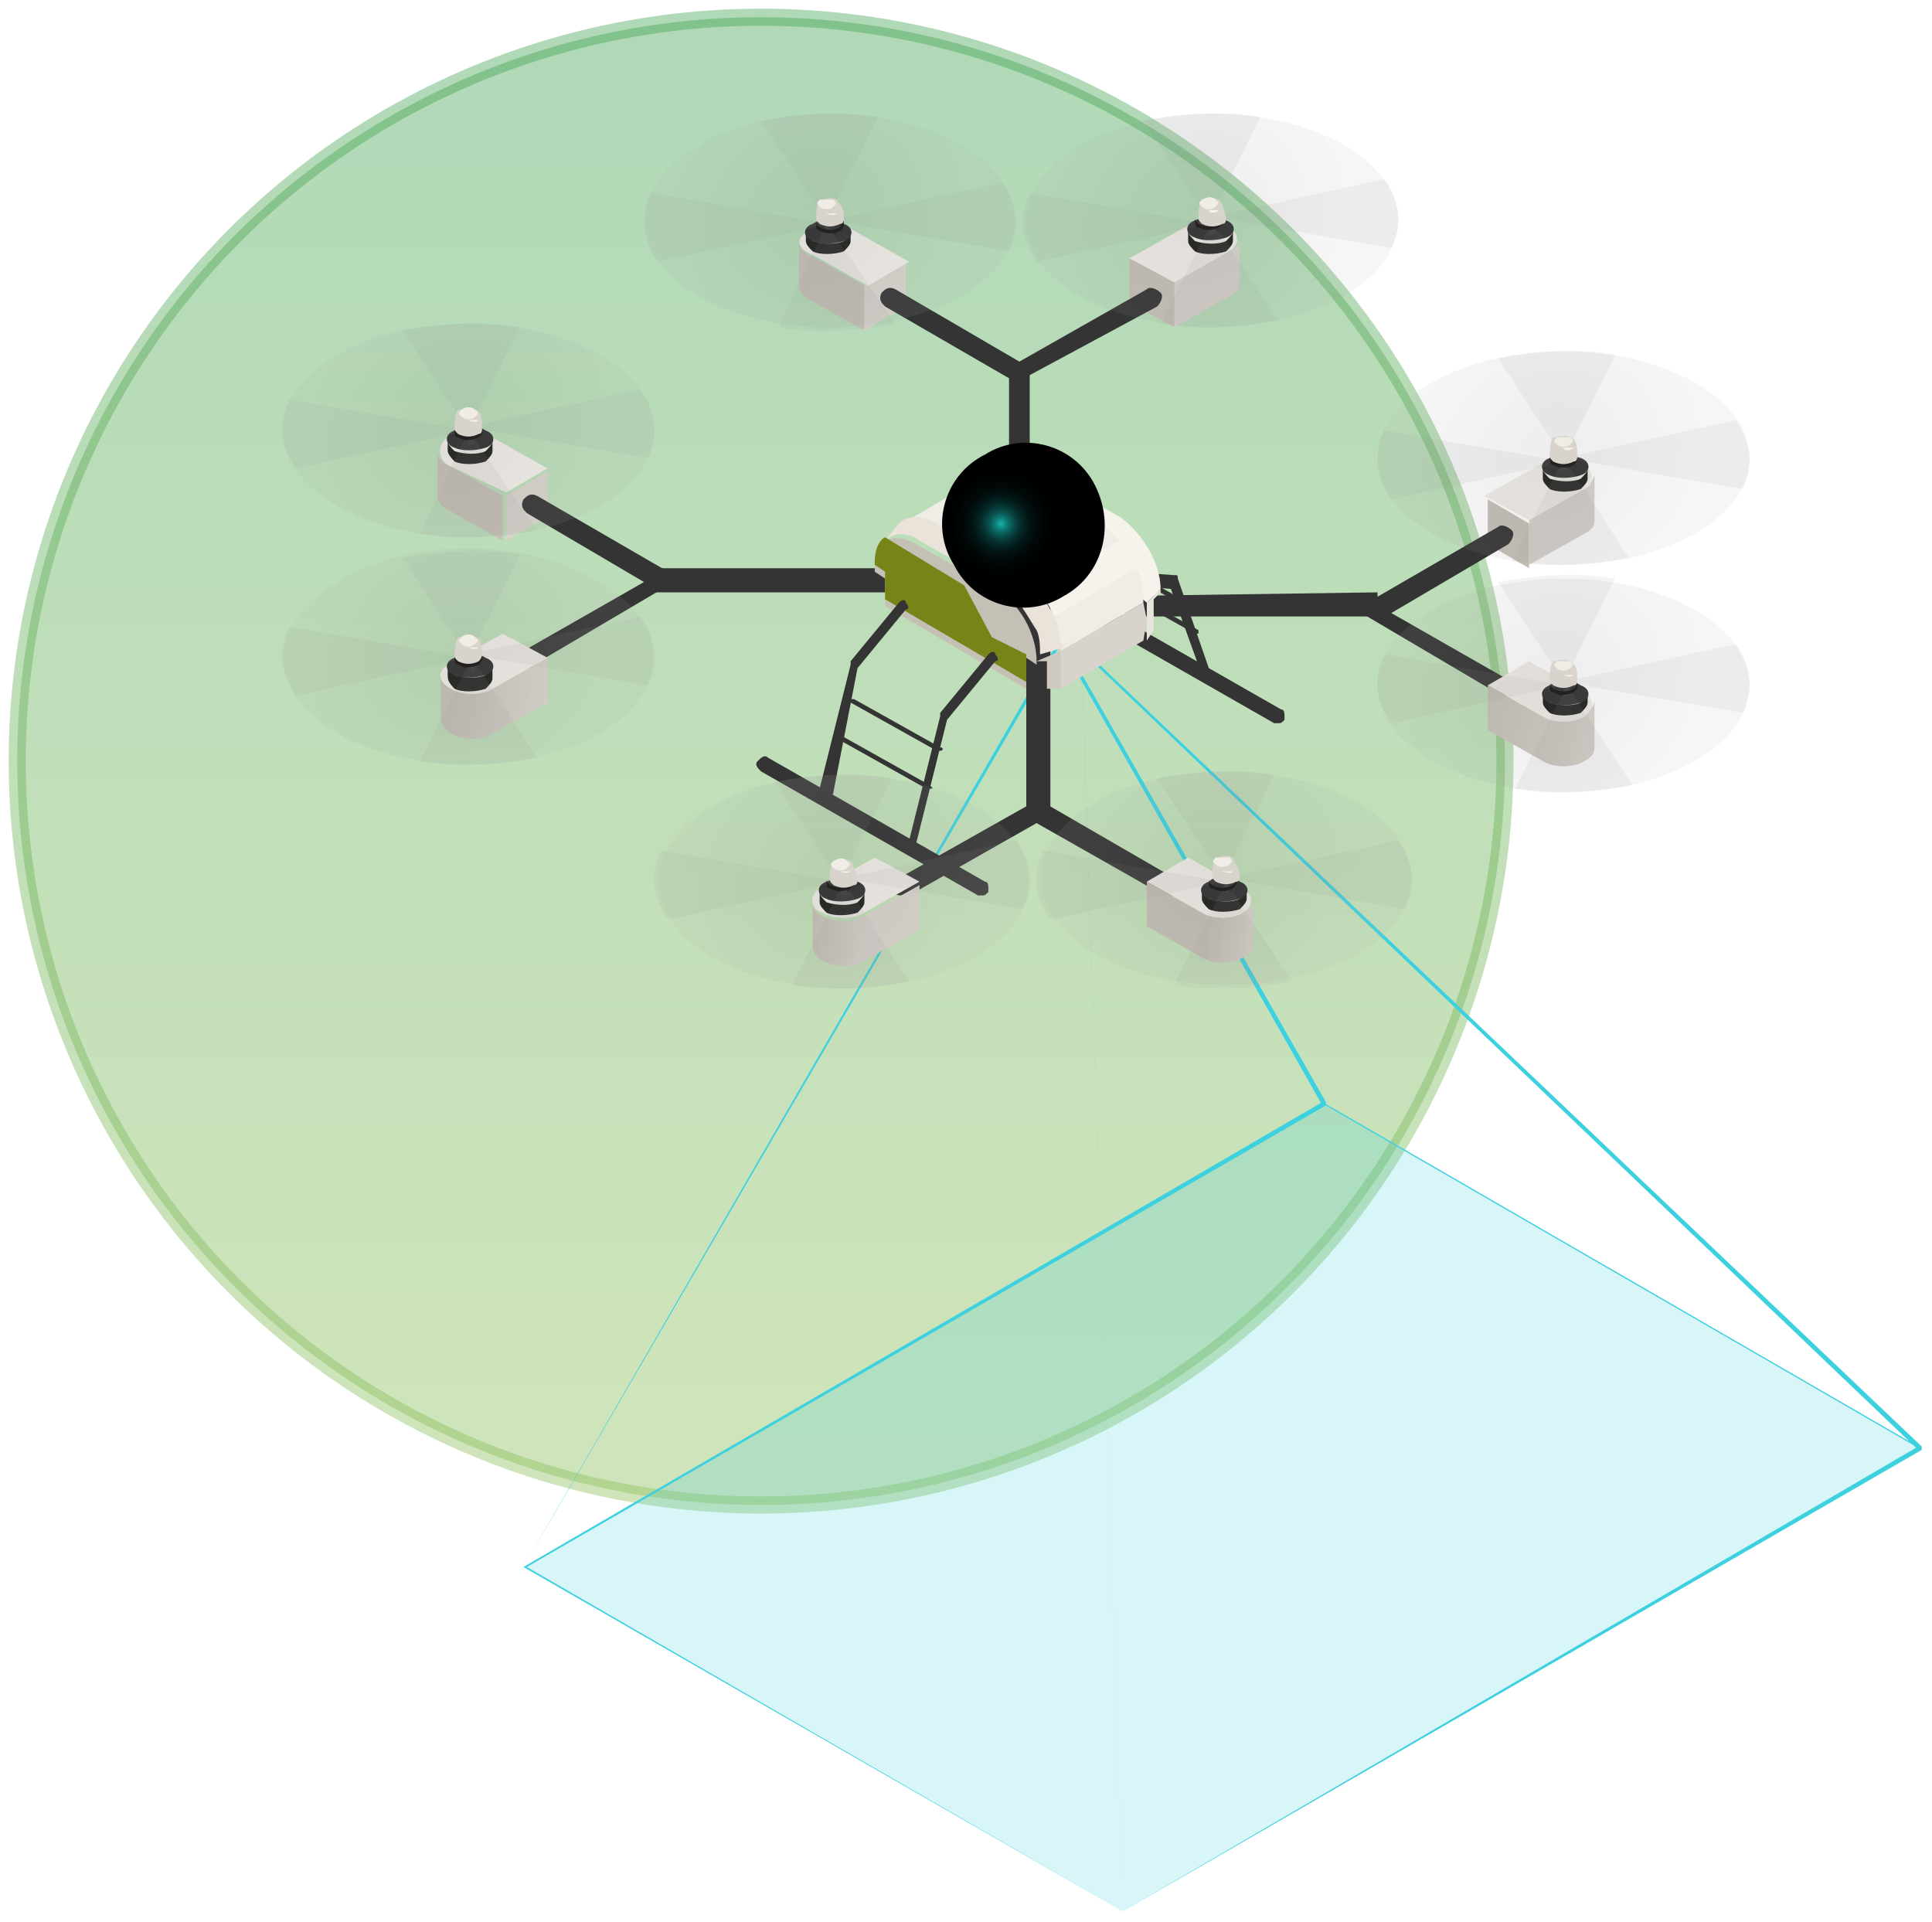 <?xml version="1.0" encoding="utf-8"?>
<!-- Generator: Adobe Illustrator 24.1.0, SVG Export Plug-In . SVG Version: 6.00 Build 0)  -->
<svg version="1.1" id="Capa_1" xmlns="http://www.w3.org/2000/svg" xmlns:xlink="http://www.w3.org/1999/xlink" x="0px" y="0px"
	 viewBox="0 0 56.1 55.8" style="enable-background:new 0 0 56.1 55.8;" xml:space="preserve">
<style type="text/css">
	.st0{opacity:0.4;fill:url(#SVGID_1_);stroke:url(#SVGID_2_);stroke-width:0.496;enable-background:new    ;}
	.st1{opacity:0.2;fill:url(#SVGID_3_);enable-background:new    ;}
	.st2{fill:#3DD1DF;}
	.st3{fill:url(#SVGID_4_);}
	.st4{fill:url(#SVGID_5_);}
	.st5{fill:#343434;}
	.st6{fill:#F6F2EC;}
	.st7{fill:#F0ECE6;}
	.st8{fill:#D8D3CC;}
	.st9{fill:#E9E3DA;}
	.st10{fill:#E9E4DD;}
	.st11{fill:#C5C0B6;}
	.st12{fill:#778417;}
	.st13{fill:#CFC9C0;}
	.st14{fill:url(#SVGID_6_);}
	.st15{fill:url(#SVGID_7_);}
	.st16{fill:url(#SVGID_8_);}
	.st17{fill:url(#SVGID_9_);}
	.st18{fill:#232221;}
	.st19{opacity:0.8;}
	.st20{fill:url(#SVGID_10_);}
	.st21{fill:#F1EDE8;}
	.st22{opacity:0.1;fill:url(#SVGID_11_);enable-background:new    ;}
	.st23{opacity:0.1;fill:#959595;enable-background:new    ;}
	.st24{fill:url(#SVGID_12_);}
	.st25{opacity:0.1;fill:url(#SVGID_13_);enable-background:new    ;}
	.st26{fill:url(#SVGID_14_);}
	.st27{opacity:0.1;fill:url(#SVGID_15_);enable-background:new    ;}
	.st28{fill:url(#SVGID_16_);}
	.st29{opacity:0.1;fill:url(#SVGID_17_);enable-background:new    ;}
	.st30{fill:url(#SVGID_18_);}
	.st31{opacity:0.1;fill:url(#SVGID_19_);enable-background:new    ;}
	.st32{fill:url(#SVGID_20_);}
	.st33{opacity:0.1;fill:url(#SVGID_21_);enable-background:new    ;}
	.st34{fill:url(#SVGID_22_);}
	.st35{opacity:0.1;fill:url(#SVGID_23_);enable-background:new    ;}
	.st36{fill:url(#SVGID_24_);}
	.st37{opacity:0.1;fill:url(#SVGID_25_);enable-background:new    ;}
	.st38{fill:#96FFFA;}
	.st39{fill:url(#SVGID_26_);}
</style>
<g>
	
		<linearGradient id="SVGID_1_" gradientUnits="userSpaceOnUse" x1="22.097" y1="304.843" x2="22.097" y2="261.198" gradientTransform="matrix(1 0 0 -1 0 305.116)">
		<stop  offset="0" style="stop-color:#3A9F4C"/>
		<stop  offset="1" style="stop-color:#8ABD54"/>
	</linearGradient>
	
		<linearGradient id="SVGID_2_" gradientUnits="userSpaceOnUse" x1="22.097" y1="304.843" x2="22.097" y2="261.198" gradientTransform="matrix(1 0 0 -1 0 305.116)">
		<stop  offset="0" style="stop-color:#3A9F4C"/>
		<stop  offset="1" style="stop-color:#8ABD54"/>
	</linearGradient>
	<circle class="st0" cx="22.1" cy="22.1" r="21.6"/>
	
		<linearGradient id="SVGID_3_" gradientUnits="userSpaceOnUse" x1="48.906" y1="259.256" x2="21.751" y2="263.486" gradientTransform="matrix(1 0 0 -1 0 305.116)">
		<stop  offset="0" style="stop-color:#3DD1DF"/>
		<stop  offset="1" style="stop-color:#3DD1DF"/>
	</linearGradient>
	<path class="st1" d="M55.8,42.1L32.6,55.5l-17.3-10l23.2-13.4L55.8,42.1z"/>
	<path class="st2" d="M32.6,55.5c0,0-17.4-10-17.4-10c0,0,0,0,0,0c0,0,0,0,0,0L38.4,32c0,0,0,0,0,0l17.3,10c0,0,0,0,0,0c0,0,0,0,0,0
		L32.6,55.5C32.6,55.5,32.6,55.5,32.6,55.5z M15.3,45.5l17.3,10l23.2-13.4l-17.3-10L15.3,45.5z"/>
	
		<linearGradient id="SVGID_4_" gradientUnits="userSpaceOnUse" x1="35.414" y1="286.229" x2="42.773" y2="261.104" gradientTransform="matrix(1 0 0 -1 0 305.116)">
		<stop  offset="0" style="stop-color:#3DD1DF"/>
		<stop  offset="1" style="stop-color:#3DD1DF"/>
	</linearGradient>
	<path class="st3" d="M32.6,55.5C32.5,55.5,32.5,55.5,32.6,55.5l-1.2-36.7c0,0,0,0,0,0c0,0,0,0,0,0L55.8,42c0,0,0,0,0,0.1
		c0,0,0,0-0.1,0L31.4,18.9L32.6,55.5C32.6,55.5,32.6,55.5,32.6,55.5z"/>
	
		<linearGradient id="SVGID_5_" gradientUnits="userSpaceOnUse" x1="33.495" y1="281.712" x2="26.39" y2="265.344" gradientTransform="matrix(1 0 0 -1 0 305.116)">
		<stop  offset="0" style="stop-color:#3DD1DF"/>
		<stop  offset="1" style="stop-color:#3DD1DF"/>
	</linearGradient>
	<path class="st4" d="M15.2,45.5C15.2,45.5,15.2,45.5,15.2,45.5l15.6-27c0,0,0,0,0,0c0,0,0,0,0,0L38.5,32c0,0,0,0,0,0.1
		c0,0,0,0-0.1,0l-7.6-13.4L15.2,45.5C15.2,45.5,15.2,45.5,15.2,45.5z"/>
	<path class="st5" d="M37.2,20.6L30.9,17c-0.1-0.1-0.2,0-0.3,0.1c-0.1,0.1,0,0.2,0.1,0.3l6.3,3.6c0,0,0.1,0,0.1,0
		c0.1,0,0.1,0,0.2-0.1C37.3,20.7,37.3,20.6,37.2,20.6z"/>
	<path class="st5" d="M34.5,17.5L32,16.1c0,0-0.1,0-0.1,0c0,0,0,0.1,0,0.1l2.5,1.4c0,0,0,0,0,0c0,0,0.1,0,0.1,0
		C34.6,17.6,34.5,17.6,34.5,17.5z"/>
	<path class="st5" d="M34.8,18.3l-2.5-1.4c0,0-0.1,0-0.1,0c0,0,0,0.1,0,0.1l2.5,1.4c0,0,0,0,0,0c0,0,0.1,0,0.1,0
		C34.8,18.4,34.8,18.4,34.8,18.3z"/>
	<path class="st5" d="M35.1,19.7c-0.1,0-0.1,0-0.2-0.1l-0.9-2.5l-1.3-0.1c-0.1,0-0.2-0.1-0.2-0.2c0-0.1,0.1-0.2,0.2-0.2l1.4,0.1
		c0.1,0,0.1,0,0.1,0.1l0.9,2.6C35.3,19.6,35.3,19.7,35.1,19.7C35.2,19.7,35.2,19.7,35.1,19.7z"/>
	<path class="st5" d="M32.6,18.2c-0.1,0-0.1,0-0.2-0.1l-0.9-2.5l-1.3-0.1c-0.1,0-0.2-0.1-0.2-0.2c0-0.1,0.1-0.2,0.2-0.2l1.4,0.1
		c0.1,0,0.1,0,0.1,0.1l0.9,2.6C32.8,18.1,32.7,18.2,32.6,18.2C32.6,18.2,32.6,18.2,32.6,18.2z"/>
	<path class="st5" d="M26.1,16.5H19v0.7h7.1c0.2,0,0.3-0.1,0.3-0.3C26.5,16.7,26.3,16.5,26.1,16.5z"/>
	<path class="st5" d="M32.9,17.3c-0.2,0-0.3,0.1-0.3,0.3c0,0.2,0.1,0.3,0.3,0.3H40v-0.7L32.9,17.3L32.9,17.3z"/>
	<path class="st5" d="M30.1,16.2c-0.2,0-0.3,0.1-0.3,0.3v7.1h0.7v-7.1C30.5,16.3,30.3,16.2,30.1,16.2z"/>
	<path class="st5" d="M29.3,10.8v7.1c0,0.2,0.1,0.3,0.3,0.3c0.2,0,0.3-0.1,0.3-0.3v-7.1C30,10.5,29.3,10.5,29.3,10.8z"/>
	<path class="st6" d="M32.5,15l-2.3-1.3c-0.3-0.1-0.5-0.2-0.7-0.1l-0.6,0.1l4.4,3.8l0.4-0.4C33.7,16.3,33.1,15.4,32.5,15z"/>
	<path class="st7" d="M29.6,13.9c-0.4-0.2-0.7-0.2-1-0.1l-2.4,1.4c0.2-0.1,0.6-0.1,1,0.1l2.3,1.3l2.4-1.4L29.6,13.9z"/>
	<path class="st8" d="M30.8,18.9V20l2.4-1.4l0.1-0.6l-0.1-0.5L30.8,18.9z"/>
	<path class="st7" d="M33,16.5c-0.1-0.3-0.3-0.6-0.5-0.8c-0.2-0.2-0.4-0.4-0.6-0.5l-2.4,1.4c0.2,0.1,0.4,0.3,0.6,0.5
		c0.2,0.2,0.4,0.5,0.5,0.8c0.1,0.3,0.2,0.7,0.2,1l2.4-1.4C33.2,17.2,33.2,16.8,33,16.5z"/>
	<path class="st9" d="M30.7,18.1c-0.2-0.4-0.4-0.8-0.7-1.2c-0.1-0.1-0.3-0.3-0.5-0.4l-2.3-1.3c-0.5-0.3-0.9-0.2-1.1,0l-0.4,0.5
		c0.2-0.2,0.6-0.3,1,0l2.3,1.3c0.1,0.1,0.3,0.2,0.4,0.3c0.3,0.3,0.5,0.7,0.7,1c0.1,0.2,0.1,0.5,0.1,0.7l0.7-0.2
		C30.8,18.7,30.7,18.4,30.7,18.1z"/>
	<path class="st6" d="M32.5,15.7l-2.4,1.4c0.2,0.2,0.4,0.5,0.5,0.8l2.4-1.4C32.9,16.2,32.7,15.9,32.5,15.7z"/>
	<path class="st10" d="M33.5,17.4l0.2-0.2v-0.1l-0.4,0.4v1.1l0.2-0.3V17.4z"/>
	<path class="st11" d="M29.8,19.1l0.3,0.2v-0.1c0-0.8-0.5-1.7-1.2-2.1l-2.3-1.3c-0.7-0.4-1.2-0.1-1.2,0.7v0.1l0.3,0.2l0,0.8l4.1,2.4
		L29.8,19.1z"/>
	<path class="st12" d="M28.8,18.5l-0.8-1.5l-2.3-1.4c-0.2,0.1-0.3,0.4-0.3,0.7v0.1l0.3,0.2l0,0.8l4.1,2.4v-0.8L28.8,18.5z"/>
	<path class="st13" d="M30.1,19.2L30.1,19.2l0.3,0V20l0.4,0v-1.1L30.1,19.2z"/>
	<path class="st5" d="M28.6,25.6L22.3,22c-0.1-0.1-0.2,0-0.3,0.1c-0.1,0.1,0,0.2,0.1,0.3l6.3,3.6c0,0,0.1,0,0.1,0
		c0.1,0,0.1,0,0.2-0.1C28.7,25.7,28.7,25.6,28.6,25.6z"/>
	<path class="st5" d="M27.3,21.7l-2.5-1.4c0,0-0.1,0-0.1,0c0,0,0,0.1,0,0.1l2.5,1.4c0,0,0,0,0,0c0,0,0.1,0,0.1,0
		C27.4,21.8,27.4,21.7,27.3,21.7z"/>
	<path class="st5" d="M27,22.8l-2.5-1.4c0,0-0.1,0-0.1,0c0,0,0,0.1,0,0.1l2.5,1.4c0,0,0,0,0,0c0,0,0.1,0,0.1,0
		C27.1,22.9,27.1,22.9,27,22.8z"/>
	<path class="st5" d="M26.6,24.6C26.6,24.6,26.6,24.6,26.6,24.6c-0.1,0-0.2-0.1-0.2-0.2l0.9-3.6c0,0,0,0,0-0.1l1.4-1.7
		c0.1-0.1,0.2-0.1,0.2,0c0.1,0.1,0.1,0.2,0,0.2l-1.4,1.7l-0.9,3.6C26.8,24.6,26.7,24.6,26.6,24.6z"/>
	<path class="st5" d="M24,23.1C24,23.1,24,23.1,24,23.1c-0.1,0-0.2-0.1-0.2-0.2l0.9-3.6c0,0,0,0,0-0.1l1.4-1.7
		c0.1-0.1,0.2-0.1,0.2,0c0.1,0.1,0.1,0.2,0,0.2l-1.4,1.7L24.2,23C24.2,23.1,24.1,23.1,24,23.1z"/>
	<path class="st5" d="M31.5,15.5l-1.4,0.8c-0.1,0.1-0.3,0.1-0.4,0l-1.8-1c-0.1,0-0.1-0.1,0-0.2l1.4-0.8c0.1-0.1,0.3-0.1,0.4,0l1.8,1
		C31.6,15.4,31.6,15.5,31.5,15.5z"/>
	<path class="st8" d="M46,14.2l-1.6,0.9l0,1.3l1.6-0.9c0.2-0.1,0.3-0.2,0.3-0.4l0-1.3C46.2,14,46.2,14.1,46,14.2z"/>
	<path class="st11" d="M44.4,15.2l0,1.3l-1.2-0.7v-1.3L44.4,15.2z"/>
	<path class="st7" d="M46,13.5c0.3,0.2,0.3,0.5,0,0.7l-1.6,0.9l-1.3-0.7l1.6-0.9C45.1,13.3,45.6,13.3,46,13.5z"/>
	<path class="st11" d="M13,13.5c-0.2-0.1-0.3-0.2-0.3-0.4l0,1.3c0,0.1,0.1,0.3,0.3,0.4l1.6,0.9l0-1.3L13,13.5z"/>
	<path class="st8" d="M15.9,13.7l0,1.3l-1.2,0.7l0-1.3L15.9,13.7z"/>
	<path class="st7" d="M13,12.7c0.3-0.2,0.9-0.2,1.3,0l1.6,0.9l-1.2,0.7L13,13.5C12.7,13.3,12.7,12.9,13,12.7z"/>
	<path class="st8" d="M35.7,7.3l-1.6,0.9l0,1.3l1.6-0.9C35.9,8.5,36,8.4,36,8.2l0-1.3C36,7.1,35.9,7.2,35.7,7.3z"/>
	<path class="st11" d="M34.1,8.2l0,1.3l-1.3-0.7l0-1.3L34.1,8.2z"/>
	<path class="st7" d="M35.7,6.6c0.3,0.2,0.3,0.5,0,0.7l-1.6,0.9l-1.3-0.7l1.6-0.9C34.8,6.4,35.4,6.4,35.7,6.6z"/>
	<path class="st11" d="M23.5,7.4c-0.2-0.1-0.3-0.2-0.3-0.4l0,1.3c0,0.1,0.1,0.3,0.3,0.4l1.6,0.9l0-1.3L23.5,7.4z"/>
	<path class="st8" d="M26.3,7.6v1.3l-1.2,0.7l0-1.3L26.3,7.6z"/>
	<path class="st7" d="M23.5,6.7c0.3-0.2,0.9-0.2,1.3,0l1.6,0.9l-1.2,0.7l-1.6-0.9C23.1,7.2,23.1,6.9,23.5,6.7z"/>
	<path class="st5" d="M43.7,20.2c0,0-0.1,0-0.1,0l-3.9-2.3c-0.1,0-0.1-0.1-0.1-0.2s0-0.2,0.1-0.2l3.8-2.2c0.1-0.1,0.3,0,0.4,0.1
		c0.1,0.1,0,0.3-0.1,0.4l-3.4,2l3.5,2c0.1,0.1,0.2,0.2,0.1,0.4C43.9,20.1,43.8,20.2,43.7,20.2z"/>
	<path class="st5" d="M15.3,19.4c-0.1,0-0.2,0-0.2-0.1c-0.1-0.1,0-0.3,0.1-0.4l3.5-2l-3.4-2c-0.1-0.1-0.2-0.2-0.1-0.4
		c0.1-0.1,0.2-0.2,0.4-0.1l3.8,2.2c0.1,0,0.1,0.1,0.1,0.2s-0.1,0.2-0.1,0.2l-3.9,2.3C15.4,19.4,15.4,19.4,15.3,19.4z"/>
	<path class="st5" d="M29.6,11.1c0,0-0.1,0-0.1,0l-3.8-2.2c-0.1-0.1-0.2-0.2-0.1-0.4c0.1-0.1,0.2-0.2,0.4-0.1l3.6,2.1l3.7-2.1
		c0.1-0.1,0.3,0,0.4,0.1c0.1,0.1,0,0.3-0.1,0.4L29.7,11C29.7,11,29.6,11.1,29.6,11.1z"/>
	<path class="st5" d="M26.2,26c-0.1,0-0.2,0-0.2-0.1c-0.1-0.1,0-0.3,0.1-0.4l3.9-2.2c0.1,0,0.2,0,0.3,0l3.8,2.2
		c0.1,0.1,0.2,0.2,0.1,0.4c-0.1,0.1-0.2,0.2-0.4,0.1l-3.7-2.1L26.4,26C26.3,26,26.3,26,26.2,26z"/>
	
		<linearGradient id="SVGID_6_" gradientUnits="userSpaceOnUse" x1="23.546" y1="278.32" x2="25.02" y2="278.32" gradientTransform="matrix(1 0 0 -1 0 305.116)">
		<stop  offset="0" style="stop-color:#C5C0B6"/>
		<stop  offset="1" style="stop-color:#D8D3CC"/>
	</linearGradient>
	<path class="st14" d="M25.1,26.6c-0.3,0.2-0.9,0.2-1.2,0c-0.2-0.1-0.3-0.2-0.3-0.4l0,1.3c0,0.1,0.1,0.3,0.3,0.4
		c0.3,0.2,0.9,0.2,1.2,0l1.6-0.9l0-1.3L25.1,26.6z"/>
	<path class="st7" d="M23.8,25.8l1.6-0.9l1.3,0.7l-1.6,0.9c-0.3,0.2-0.9,0.2-1.2,0C23.5,26.4,23.5,26,23.8,25.8z"/>
	
		<linearGradient id="SVGID_7_" gradientUnits="userSpaceOnUse" x1="35.007" y1="278.351" x2="36.44" y2="278.351" gradientTransform="matrix(1 0 0 -1 0 305.116)">
		<stop  offset="0" style="stop-color:#C5C0B6"/>
		<stop  offset="1" style="stop-color:#D8D3CC"/>
	</linearGradient>
	<path class="st15" d="M36.1,26.5c-0.3,0.2-0.9,0.2-1.2,0l-1.6-0.9l0,1.3l1.6,0.9c0.3,0.2,0.9,0.2,1.2,0c0.2-0.1,0.3-0.2,0.3-0.4
		l0-1.3C36.4,26.3,36.3,26.4,36.1,26.5z"/>
	<path class="st7" d="M36.1,25.8c0.3,0.2,0.3,0.5,0,0.7c-0.3,0.2-0.9,0.2-1.2,0l-1.6-0.9l1.2-0.7L36.1,25.8z"/>
	
		<linearGradient id="SVGID_8_" gradientUnits="userSpaceOnUse" x1="43.09" y1="284.054" x2="46.222" y2="284.054" gradientTransform="matrix(1 0 0 -1 0 305.116)">
		<stop  offset="0" style="stop-color:#C5C0B6"/>
		<stop  offset="1" style="stop-color:#D8D3CC"/>
	</linearGradient>
	<path class="st16" d="M46,20.8c-0.3,0.2-0.9,0.2-1.2,0l-1.6-0.9l0,1.3l1.6,0.9c0.3,0.2,0.9,0.2,1.2,0c0.2-0.1,0.3-0.2,0.3-0.4
		l0-1.3C46.2,20.6,46.1,20.7,46,20.8z"/>
	<path class="st7" d="M46,20.1c0.3,0.2,0.3,0.5,0,0.7c-0.3,0.2-0.9,0.2-1.2,0l-1.6-0.9l1.2-0.7L46,20.1z"/>
	
		<linearGradient id="SVGID_9_" gradientUnits="userSpaceOnUse" x1="12.743" y1="284.837" x2="15.868" y2="284.837" gradientTransform="matrix(1 0 0 -1 0 305.116)">
		<stop  offset="0" style="stop-color:#C5C0B6"/>
		<stop  offset="1" style="stop-color:#D8D3CC"/>
	</linearGradient>
	<path class="st17" d="M14.3,20c-0.3,0.2-0.9,0.2-1.2,0c-0.2-0.1-0.3-0.2-0.3-0.4l0,1.3c0,0.1,0.1,0.3,0.3,0.4
		c0.3,0.2,0.9,0.2,1.2,0l1.6-0.9l0-1.3L14.3,20z"/>
	<path class="st7" d="M13,19.3l1.6-0.9l1.3,0.7L14.3,20c-0.3,0.2-0.9,0.2-1.2,0C12.7,19.8,12.7,19.5,13,19.3z"/>
	<path class="st18" d="M46.1,13.6v0.3c0,0.1-0.1,0.2-0.2,0.3c-0.3,0.1-0.7,0.1-0.9,0c-0.1-0.1-0.2-0.2-0.2-0.3v-0.3
		c0,0.1,0.1,0.2,0.2,0.3c0.3,0.1,0.7,0.1,0.9,0C46,13.8,46.1,13.7,46.1,13.6z"/>
	<path class="st5" d="M45.9,13.3c0.3,0.1,0.3,0.4,0,0.5c-0.3,0.1-0.7,0.1-0.9,0c-0.3-0.1-0.3-0.4,0-0.5
		C45.2,13.2,45.6,13.2,45.9,13.3z"/>
	<g class="st19">
		<path class="st18" d="M45.5,13.5c0.1,0,0.1,0.1,0,0.1c-0.1,0-0.2,0-0.2,0c-0.1,0-0.1-0.1,0-0.1C45.3,13.5,45.5,13.5,45.5,13.5z"/>
	</g>
	
		<linearGradient id="SVGID_10_" gradientUnits="userSpaceOnUse" x1="45.267" y1="291.636" x2="45.543" y2="291.636" gradientTransform="matrix(1 0 0 -1 0 305.116)">
		<stop  offset="0" style="stop-color:#36393A"/>
		<stop  offset="1" style="stop-color:#393C3D"/>
	</linearGradient>
	<path class="st20" d="M45.5,13.3v0.3c0,0,0,0,0,0.1c-0.1,0-0.1,0-0.2,0c0,0,0,0,0-0.1v-0.3c0,0,0,0,0,0.1
		C45.4,13.4,45.5,13.4,45.5,13.3C45.5,13.3,45.5,13.3,45.5,13.3z"/>
	<path class="st21" d="M45.5,13.3c0.1,0,0.1,0.1,0,0.1c-0.1,0-0.1,0-0.2,0c-0.1,0-0.1-0.1,0-0.1C45.4,13.2,45.4,13.2,45.5,13.3z"/>
	
		<radialGradient id="SVGID_11_" cx="-843.067" cy="477.205" r="1" gradientTransform="matrix(3.825 -2.208 -1.913 -3.312 4182.651 -267.798)" gradientUnits="userSpaceOnUse">
		<stop  offset="0" style="stop-color:#5A5A5A"/>
		<stop  offset="0.328" style="stop-color:#6F6F6F"/>
		<stop  offset="1" style="stop-color:#A6A6A6"/>
	</radialGradient>
	<path class="st22" d="M45.4,16.4c3,0,5.4-1.4,5.4-3.1s-2.4-3.1-5.4-3.1c-3,0-5.4,1.4-5.4,3.1S42.4,16.4,45.4,16.4z"/>
	<path class="st23" d="M46.9,10.3c-1.1-0.2-2.3-0.1-3.4,0.1l1.9,2.9L46.9,10.3z"/>
	<path class="st23" d="M43.9,16.3c1.1,0.2,2.3,0.1,3.4-0.1l-1.9-2.9L43.9,16.3z"/>
	<path class="st23" d="M40.2,12.5c-0.3,0.6-0.3,1.3,0.2,2l5-1.1L40.2,12.5z"/>
	<path class="st23" d="M50.6,14.2c0.3-0.6,0.3-1.3-0.2-2l-5,1.1L50.6,14.2z"/>
	<path class="st18" d="M45.8,13.2v0.1c0,0.1,0,0.1-0.1,0.2c-0.2,0.1-0.4,0.1-0.6,0c-0.1,0-0.1-0.1-0.1-0.2v-0.1c0,0.1,0,0.1,0.1,0.2
		c0.2,0.1,0.4,0.1,0.6,0C45.8,13.3,45.8,13.3,45.8,13.2z"/>
	<path class="st8" d="M45.6,12.7c-0.2-0.1-0.4,0-0.5,0c0,0-0.1,0.1-0.1,0.5c0,0.1,0,0.1,0.1,0.2c0.2,0.1,0.4,0.1,0.6,0
		c0.1,0,0.1-0.1,0.1-0.2C45.8,12.8,45.7,12.7,45.6,12.7z"/>
	<path class="st6" d="M45.4,13C45.4,13,45.4,13,45.4,13c0.1,0,0.1,0,0.2,0c0,0,0.1,0,0.1,0C45.6,13.1,45.4,13.1,45.4,13z"/>
	<path class="st7" d="M45.6,12.7c0.1,0.1,0.1,0.1,0,0.2c-0.1,0.1-0.3,0.1-0.4,0c-0.1-0.1-0.1-0.1,0-0.2
		C45.3,12.7,45.5,12.7,45.6,12.7z"/>
	<path class="st18" d="M46.1,20.1v0.3c0,0.1-0.1,0.2-0.2,0.3c-0.3,0.1-0.7,0.1-0.9,0c-0.1-0.1-0.2-0.2-0.2-0.3v-0.3
		c0,0.1,0.1,0.2,0.2,0.3c0.3,0.1,0.7,0.1,0.9,0C46,20.3,46.1,20.2,46.1,20.1z"/>
	<path class="st5" d="M45.9,19.9c0.3,0.1,0.3,0.4,0,0.5c-0.3,0.1-0.7,0.1-0.9,0c-0.3-0.1-0.3-0.4,0-0.5
		C45.2,19.7,45.6,19.7,45.9,19.9z"/>
	<g class="st19">
		<path class="st18" d="M45.5,20.1c0.1,0,0.1,0.1,0,0.1c-0.1,0-0.2,0-0.2,0c-0.1,0-0.1-0.1,0-0.1C45.4,20,45.5,20,45.5,20.1z"/>
	</g>
	
		<linearGradient id="SVGID_12_" gradientUnits="userSpaceOnUse" x1="45.279" y1="285.103" x2="45.555" y2="285.103" gradientTransform="matrix(1 0 0 -1 0 305.116)">
		<stop  offset="0" style="stop-color:#36393A"/>
		<stop  offset="1" style="stop-color:#393C3D"/>
	</linearGradient>
	<path class="st24" d="M45.6,19.8v0.3c0,0,0,0,0,0.1c-0.1,0-0.1,0-0.2,0c0,0,0,0,0-0.1v-0.3c0,0,0,0,0,0.1
		C45.4,19.9,45.5,19.9,45.6,19.8C45.5,19.9,45.6,19.9,45.6,19.8z"/>
	<path class="st21" d="M45.5,19.8c0.1,0,0.1,0.1,0,0.1c-0.1,0-0.1,0-0.2,0c-0.1,0-0.1-0.1,0-0.1C45.4,19.8,45.5,19.8,45.5,19.8z"/>
	
		<radialGradient id="SVGID_13_" cx="-843.066" cy="477.206" r="1" gradientTransform="matrix(3.825 -2.208 -1.913 -3.312 4182.656 -261.257)" gradientUnits="userSpaceOnUse">
		<stop  offset="0" style="stop-color:#5A5A5A"/>
		<stop  offset="0.328" style="stop-color:#6F6F6F"/>
		<stop  offset="1" style="stop-color:#A6A6A6"/>
	</radialGradient>
	<path class="st25" d="M45.4,23c3,0,5.4-1.4,5.4-3.1c0-1.7-2.4-3.1-5.4-3.1c-3,0-5.4,1.4-5.4,3.1C40,21.6,42.4,23,45.4,23z"/>
	<path class="st23" d="M46.9,16.8c-1.1-0.2-2.3-0.1-3.4,0.1l1.9,2.9L46.9,16.8z"/>
	<path class="st23" d="M44,22.9c1.1,0.2,2.3,0.1,3.4-0.1l-1.9-2.9L44,22.9z"/>
	<path class="st23" d="M40.2,19c-0.3,0.6-0.3,1.3,0.2,2l5-1.1L40.2,19z"/>
	<path class="st23" d="M50.6,20.7c0.3-0.6,0.3-1.3-0.2-2l-5,1.1L50.6,20.7z"/>
	<path class="st18" d="M45.8,19.8v0.1c0,0.1,0,0.1-0.1,0.2c-0.2,0.1-0.4,0.1-0.6,0c-0.1,0-0.1-0.1-0.1-0.2v-0.1c0,0.1,0,0.1,0.1,0.2
		c0.2,0.1,0.4,0.1,0.6,0C45.8,19.9,45.8,19.8,45.8,19.8z"/>
	<path class="st8" d="M45.6,19.2c-0.2-0.1-0.4,0-0.5,0c0,0-0.1,0.1-0.1,0.5c0,0.1,0,0.1,0.1,0.2c0.2,0.1,0.4,0.1,0.6,0
		c0.1,0,0.1-0.1,0.1-0.2C45.8,19.3,45.7,19.3,45.6,19.2z"/>
	<path class="st6" d="M45.4,19.6C45.4,19.6,45.4,19.6,45.4,19.6c0.1,0,0.1,0,0.2,0c0,0,0.1,0,0.1,0C45.6,19.7,45.4,19.6,45.4,19.6z"
		/>
	<path class="st7" d="M45.6,19.2c0.1,0.1,0.1,0.1,0,0.2c-0.1,0.1-0.3,0.1-0.4,0c-0.1-0.1-0.1-0.1,0-0.2
		C45.3,19.2,45.5,19.2,45.6,19.2z"/>
	<path class="st18" d="M36.2,25.8v0.3c0,0.1-0.1,0.2-0.2,0.3c-0.3,0.1-0.7,0.1-0.9,0c-0.1-0.1-0.2-0.2-0.2-0.3v-0.3
		c0,0.1,0.1,0.2,0.2,0.3c0.3,0.1,0.7,0.1,0.9,0C36.1,26,36.2,25.9,36.2,25.8z"/>
	<path class="st5" d="M36,25.6c0.3,0.1,0.3,0.4,0,0.5c-0.3,0.1-0.7,0.1-0.9,0c-0.3-0.1-0.3-0.4,0-0.5C35.3,25.4,35.8,25.4,36,25.6z"
		/>
	<g class="st19">
		<path class="st18" d="M35.7,25.8c0.1,0,0.1,0.1,0,0.1c-0.1,0-0.2,0-0.2,0c-0.1,0-0.1-0.1,0-0.1C35.5,25.7,35.6,25.7,35.7,25.8z"/>
	</g>
	
		<linearGradient id="SVGID_14_" gradientUnits="userSpaceOnUse" x1="35.414" y1="279.407" x2="35.69" y2="279.407" gradientTransform="matrix(1 0 0 -1 0 305.116)">
		<stop  offset="0" style="stop-color:#36393A"/>
		<stop  offset="1" style="stop-color:#393C3D"/>
	</linearGradient>
	<path class="st26" d="M35.7,25.5v0.3c0,0,0,0,0,0.1c-0.1,0-0.1,0-0.2,0c0,0,0,0,0-0.1v-0.3c0,0,0,0,0,0.1
		C35.5,25.6,35.6,25.6,35.7,25.5C35.7,25.6,35.7,25.6,35.7,25.5z"/>
	<path class="st21" d="M35.6,25.5c0.1,0,0.1,0.1,0,0.1c-0.1,0-0.1,0-0.2,0c-0.1,0-0.1-0.1,0-0.1C35.5,25.5,35.6,25.5,35.6,25.5z"/>
	
		<radialGradient id="SVGID_15_" cx="-843.066" cy="477.205" r="1" gradientTransform="matrix(3.825 -2.208 -1.913 -3.312 4172.79 -255.559)" gradientUnits="userSpaceOnUse">
		<stop  offset="0" style="stop-color:#5A5A5A"/>
		<stop  offset="0.328" style="stop-color:#6F6F6F"/>
		<stop  offset="1" style="stop-color:#A6A6A6"/>
	</radialGradient>
	<path class="st27" d="M39.4,23.3c2.1,1.2,2.1,3.2,0,4.4c-2.1,1.2-5.5,1.2-7.6,0c-2.1-1.2-2.1-3.2,0-4.4
		C33.8,22.1,37.3,22.1,39.4,23.3z"/>
	<path class="st23" d="M37,22.5c-1.1-0.2-2.3-0.1-3.4,0.1l1.9,2.9L37,22.5z"/>
	<path class="st23" d="M34.1,28.6c1.1,0.2,2.3,0.1,3.4-0.1l-1.9-2.9L34.1,28.6z"/>
	<path class="st23" d="M30.3,24.7c-0.3,0.6-0.3,1.3,0.2,2l5-1.1L30.3,24.7z"/>
	<path class="st23" d="M40.8,26.4c0.3-0.6,0.3-1.3-0.2-2l-5,1.1L40.8,26.4z"/>
	<path class="st18" d="M35.9,25.5v0.1c0,0.1,0,0.1-0.1,0.2c-0.2,0.1-0.4,0.1-0.6,0c-0.1,0-0.1-0.1-0.1-0.2v-0.1c0,0.1,0,0.1,0.1,0.2
		c0.2,0.1,0.4,0.1,0.6,0C35.9,25.6,35.9,25.5,35.9,25.5z"/>
	<path class="st8" d="M35.8,24.9c-0.2-0.1-0.4,0-0.5,0c0,0-0.1,0.1-0.1,0.5c0,0.1,0,0.1,0.1,0.2c0.2,0.1,0.4,0.1,0.6,0
		c0.1,0,0.1-0.1,0.1-0.2C35.9,25,35.8,25,35.8,24.9z"/>
	<path class="st6" d="M35.5,25.3C35.5,25.3,35.5,25.3,35.5,25.3c0.1,0,0.1,0,0.2,0c0,0,0.1,0,0.1,0C35.7,25.4,35.5,25.3,35.5,25.3z"
		/>
	<path class="st7" d="M35.7,24.9c0.1,0.1,0.1,0.1,0,0.2c-0.1,0.1-0.3,0.1-0.4,0c-0.1-0.1-0.1-0.1,0-0.2
		C35.5,24.9,35.6,24.9,35.7,24.9z"/>
	<path class="st18" d="M25.1,25.9v0.3c0,0.1-0.1,0.2-0.2,0.3c-0.3,0.1-0.7,0.1-0.9,0c-0.1-0.1-0.2-0.2-0.2-0.3v-0.3
		c0,0.1,0.1,0.2,0.2,0.3c0.3,0.1,0.7,0.1,0.9,0C25,26.1,25.1,26,25.1,25.9z"/>
	<path class="st5" d="M24.9,25.6c0.3,0.1,0.3,0.4,0,0.5c-0.3,0.1-0.7,0.1-0.9,0c-0.3-0.1-0.3-0.4,0-0.5
		C24.2,25.5,24.7,25.5,24.9,25.6z"/>
	<g class="st19">
		<path class="st18" d="M24.6,25.8c0.1,0,0.1,0.1,0,0.1c-0.1,0-0.2,0-0.2,0c-0.1,0-0.1-0.1,0-0.1C24.4,25.8,24.5,25.8,24.6,25.8z"/>
	</g>
	
		<linearGradient id="SVGID_16_" gradientUnits="userSpaceOnUse" x1="24.304" y1="279.361" x2="24.581" y2="279.361" gradientTransform="matrix(1 0 0 -1 0 305.116)">
		<stop  offset="0" style="stop-color:#36393A"/>
		<stop  offset="1" style="stop-color:#393C3D"/>
	</linearGradient>
	<path class="st28" d="M24.6,25.6v0.3c0,0,0,0,0,0.1c-0.1,0-0.1,0-0.2,0c0,0,0,0,0-0.1v-0.3c0,0,0,0,0,0.1
		C24.4,25.7,24.5,25.7,24.6,25.6C24.6,25.6,24.6,25.6,24.6,25.6z"/>
	<path class="st21" d="M24.5,25.5c0.1,0,0.1,0.1,0,0.1c-0.1,0-0.1,0-0.2,0c-0.1,0-0.1-0.1,0-0.1C24.4,25.5,24.5,25.5,24.5,25.5z"/>
	
		<radialGradient id="SVGID_17_" cx="-843.067" cy="477.206" r="1" gradientTransform="matrix(3.825 -2.208 -1.913 -3.312 4161.696 -255.523)" gradientUnits="userSpaceOnUse">
		<stop  offset="0" style="stop-color:#5A5A5A"/>
		<stop  offset="0.328" style="stop-color:#6F6F6F"/>
		<stop  offset="1" style="stop-color:#A6A6A6"/>
	</radialGradient>
	<path class="st29" d="M28.3,23.4c2.1,1.2,2.1,3.2,0,4.4s-5.5,1.2-7.6,0s-2.1-3.2,0-4.4C22.7,22.2,26.2,22.2,28.3,23.4z"/>
	<path class="st23" d="M25.9,22.6c-1.1-0.2-2.3-0.1-3.4,0.1l1.9,2.9L25.9,22.6z"/>
	<path class="st23" d="M23,28.6c1.1,0.2,2.3,0.1,3.4-0.1l-1.9-2.9L23,28.6z"/>
	<path class="st23" d="M19.2,24.7c-0.3,0.6-0.3,1.3,0.2,2l5-1.1L19.2,24.7z"/>
	<path class="st23" d="M29.7,26.4c0.3-0.6,0.3-1.3-0.2-2l-5,1.1L29.7,26.4z"/>
	<path class="st18" d="M24.8,25.5v0.1c0,0.1,0,0.1-0.1,0.2c-0.2,0.1-0.4,0.1-0.6,0c-0.1,0-0.1-0.1-0.1-0.2v-0.1c0,0.1,0,0.1,0.1,0.2
		c0.2,0.1,0.4,0.1,0.6,0C24.8,25.6,24.8,25.6,24.8,25.5z"/>
	<path class="st8" d="M24.7,25c-0.2-0.1-0.4,0-0.5,0c0,0-0.1,0.1-0.1,0.5c0,0.1,0,0.1,0.1,0.2c0.2,0.1,0.4,0.1,0.6,0
		c0.1,0,0.1-0.1,0.1-0.2C24.8,25.1,24.7,25,24.7,25z"/>
	<path class="st6" d="M24.4,25.3C24.4,25.3,24.4,25.3,24.4,25.3c0.1,0,0.1,0,0.2,0c0,0,0.1,0,0.1,0C24.6,25.4,24.4,25.3,24.4,25.3z"
		/>
	<path class="st7" d="M24.6,25c0.1,0.1,0.1,0.1,0,0.2c-0.1,0.1-0.3,0.1-0.4,0c-0.1-0.1-0.1-0.1,0-0.2C24.4,24.9,24.5,24.9,24.6,25z"
		/>
	<path class="st18" d="M14.3,19.4v0.3c0,0.1-0.1,0.2-0.2,0.3c-0.3,0.1-0.7,0.1-0.9,0C13,19.8,13,19.7,13,19.6v-0.3
		c0,0.1,0.1,0.2,0.2,0.3c0.3,0.1,0.7,0.1,0.9,0C14.2,19.5,14.3,19.5,14.3,19.4z"/>
	<path class="st5" d="M14.1,19.1c0.3,0.1,0.3,0.4,0,0.5c-0.3,0.1-0.7,0.1-0.9,0c-0.3-0.1-0.3-0.4,0-0.5
		C13.4,18.9,13.8,18.9,14.1,19.1z"/>
	<g class="st19">
		<path class="st18" d="M13.7,19.3c0.1,0,0.1,0.1,0,0.1c-0.1,0-0.2,0-0.2,0c-0.1,0-0.1-0.1,0-0.1C13.6,19.3,13.7,19.3,13.7,19.3z"/>
	</g>
	
		<linearGradient id="SVGID_18_" gradientUnits="userSpaceOnUse" x1="13.486" y1="285.878" x2="13.762" y2="285.878" gradientTransform="matrix(1 0 0 -1 0 305.116)">
		<stop  offset="0" style="stop-color:#36393A"/>
		<stop  offset="1" style="stop-color:#393C3D"/>
	</linearGradient>
	<path class="st30" d="M13.8,19.1v0.3c0,0,0,0,0,0.1c-0.1,0-0.1,0-0.2,0c0,0,0,0,0-0.1v-0.3c0,0,0,0,0,0.1
		C13.6,19.2,13.7,19.2,13.8,19.1C13.7,19.1,13.8,19.1,13.8,19.1z"/>
	<path class="st21" d="M13.7,19c0.1,0,0.1,0.1,0,0.1c-0.1,0-0.1,0-0.2,0c-0.1,0-0.1-0.1,0-0.1C13.6,19,13.7,19,13.7,19z"/>
	
		<radialGradient id="SVGID_19_" cx="-843.066" cy="477.206" r="1" gradientTransform="matrix(3.825 -2.208 -1.913 -3.312 4150.861 -262.029)" gradientUnits="userSpaceOnUse">
		<stop  offset="0" style="stop-color:#5A5A5A"/>
		<stop  offset="0.328" style="stop-color:#6F6F6F"/>
		<stop  offset="1" style="stop-color:#A6A6A6"/>
	</radialGradient>
	<path class="st31" d="M17.4,16.9c2.1,1.2,2.1,3.2,0,4.4c-2.1,1.2-5.5,1.2-7.6,0c-2.1-1.2-2.1-3.2,0-4.4
		C11.9,15.6,15.3,15.6,17.4,16.9z"/>
	<path class="st23" d="M15.1,16.1c-1.1-0.2-2.3-0.1-3.4,0.1l1.9,2.9L15.1,16.1z"/>
	<path class="st23" d="M12.2,22.1c1.1,0.2,2.3,0.1,3.4-0.1l-1.9-2.9L12.2,22.1z"/>
	<path class="st23" d="M8.4,18.2c-0.3,0.6-0.3,1.3,0.2,2l5-1.1L8.4,18.2z"/>
	<path class="st23" d="M18.8,19.9c0.3-0.6,0.3-1.3-0.2-2l-5,1.1L18.8,19.9z"/>
	<path class="st18" d="M14,19v0.1c0,0.1,0,0.1-0.1,0.2c-0.2,0.1-0.4,0.1-0.6,0c-0.1,0-0.1-0.1-0.1-0.2V19c0,0.1,0,0.1,0.1,0.2
		c0.2,0.1,0.4,0.1,0.6,0C14,19.1,14,19.1,14,19z"/>
	<path class="st8" d="M13.8,18.5c-0.2-0.1-0.4,0-0.5,0c0,0-0.1,0.1-0.1,0.5c0,0.1,0,0.1,0.1,0.2c0.2,0.1,0.4,0.1,0.6,0
		C14,19.1,14,19,14,19C14,18.6,13.9,18.5,13.8,18.5z"/>
	<path class="st6" d="M13.6,18.8C13.6,18.8,13.6,18.8,13.6,18.8c0.1,0,0.1,0,0.2,0c0,0,0.1,0,0.1,0C13.8,18.9,13.6,18.8,13.6,18.8z"
		/>
	<path class="st7" d="M13.8,18.5c0.1,0.1,0.1,0.1,0,0.2c-0.1,0.1-0.3,0.1-0.4,0s-0.1-0.1,0-0.2C13.5,18.4,13.7,18.4,13.8,18.5z"/>
	<path class="st18" d="M14.3,12.8v0.3c0,0.1-0.1,0.2-0.2,0.3c-0.3,0.1-0.7,0.1-0.9,0C13,13.2,13,13.1,13,13.1v-0.3
		c0,0.1,0.1,0.2,0.2,0.3c0.3,0.1,0.7,0.1,0.9,0C14.2,13,14.3,12.9,14.3,12.8z"/>
	<path class="st5" d="M14.1,12.5c0.3,0.1,0.3,0.4,0,0.5c-0.3,0.1-0.7,0.1-0.9,0c-0.3-0.1-0.3-0.4,0-0.5
		C13.4,12.3,13.8,12.3,14.1,12.5z"/>
	<g class="st19">
		<path class="st18" d="M13.7,12.7c0.1,0,0.1,0.1,0,0.1s-0.2,0-0.2,0c-0.1,0-0.1-0.1,0-0.1C13.6,12.7,13.7,12.7,13.7,12.7z"/>
	</g>
	
		<linearGradient id="SVGID_20_" gradientUnits="userSpaceOnUse" x1="13.478" y1="292.473" x2="13.755" y2="292.473" gradientTransform="matrix(1 0 0 -1 0 305.116)">
		<stop  offset="0" style="stop-color:#36393A"/>
		<stop  offset="1" style="stop-color:#393C3D"/>
	</linearGradient>
	<path class="st32" d="M13.8,12.5v0.3c0,0,0,0,0,0.1c-0.1,0-0.1,0-0.2,0c0,0,0,0,0-0.1v-0.3c0,0,0,0,0,0.1
		C13.6,12.6,13.7,12.6,13.8,12.5C13.7,12.5,13.8,12.5,13.8,12.5z"/>
	<path class="st21" d="M13.7,12.4c0.1,0,0.1,0.1,0,0.1c-0.1,0-0.1,0-0.2,0c-0.1,0-0.1-0.1,0-0.1C13.6,12.4,13.7,12.4,13.7,12.4z"/>
	
		<radialGradient id="SVGID_21_" cx="-843.066" cy="477.206" r="1" gradientTransform="matrix(3.825 -2.208 -1.913 -3.312 4150.855 -268.627)" gradientUnits="userSpaceOnUse">
		<stop  offset="0" style="stop-color:#5A5A5A"/>
		<stop  offset="0.328" style="stop-color:#6F6F6F"/>
		<stop  offset="1" style="stop-color:#A6A6A6"/>
	</radialGradient>
	<path class="st33" d="M13.6,15.6c3,0,5.4-1.4,5.4-3.1c0-1.7-2.4-3.1-5.4-3.1s-5.4,1.4-5.4,3.1C8.2,14.2,10.6,15.6,13.6,15.6z"/>
	<path class="st23" d="M15.1,9.5c-1.1-0.2-2.3-0.1-3.4,0.1l1.9,2.9L15.1,9.5z"/>
	<path class="st23" d="M12.2,15.5c1.1,0.2,2.3,0.1,3.4-0.1l-2-2.9L12.2,15.5z"/>
	<path class="st23" d="M8.4,11.6c-0.3,0.6-0.3,1.3,0.2,2l5-1.1L8.4,11.6z"/>
	<path class="st23" d="M18.8,13.3c0.3-0.6,0.3-1.3-0.2-2l-5,1.1L18.8,13.3z"/>
	<path class="st18" d="M14,12.4v0.1c0,0.1,0,0.1-0.1,0.2c-0.2,0.1-0.4,0.1-0.6,0c-0.1,0-0.1-0.1-0.1-0.2v-0.1c0,0.1,0,0.1,0.1,0.2
		c0.2,0.1,0.4,0.1,0.6,0C14,12.5,14,12.5,14,12.4z"/>
	<path class="st8" d="M13.8,11.9c-0.2-0.1-0.4,0-0.5,0c0,0-0.1,0.1-0.1,0.5c0,0.1,0,0.1,0.1,0.2c0.2,0.1,0.4,0.1,0.6,0
		c0.1,0,0.1-0.1,0.1-0.2C14,12,13.9,11.9,13.8,11.9z"/>
	<path class="st6" d="M13.6,12.2C13.6,12.2,13.6,12.2,13.6,12.2c0.1,0,0.1,0,0.2,0c0,0,0.1,0,0.1,0C13.8,12.3,13.6,12.2,13.6,12.2z"
		/>
	<path class="st7" d="M13.8,11.9c0.1,0.1,0.1,0.1,0,0.2c-0.1,0.1-0.3,0.1-0.4,0c-0.1-0.1-0.1-0.1,0-0.2
		C13.5,11.8,13.7,11.8,13.8,11.9z"/>
	<path class="st18" d="M24.7,6.7V7c0,0.1-0.1,0.2-0.2,0.3c-0.3,0.1-0.7,0.1-0.9,0c-0.1-0.1-0.2-0.2-0.2-0.3V6.7
		c0,0.1,0.1,0.2,0.2,0.3c0.3,0.1,0.7,0.1,0.9,0C24.7,6.9,24.7,6.8,24.7,6.7z"/>
	<path class="st5" d="M24.5,6.5c0.3,0.1,0.3,0.4,0,0.5c-0.3,0.1-0.7,0.1-0.9,0c-0.3-0.1-0.3-0.4,0-0.5C23.9,6.3,24.3,6.3,24.5,6.5z"
		/>
	<g class="st19">
		<path class="st18" d="M24.2,6.7c0.1,0,0.1,0.1,0,0.1c-0.1,0-0.2,0-0.2,0s-0.1-0.1,0-0.1C24,6.6,24.1,6.6,24.2,6.7z"/>
	</g>
	
		<linearGradient id="SVGID_22_" gradientUnits="userSpaceOnUse" x1="23.927" y1="298.502" x2="24.204" y2="298.502" gradientTransform="matrix(1 0 0 -1 0 305.116)">
		<stop  offset="0" style="stop-color:#36393A"/>
		<stop  offset="1" style="stop-color:#393C3D"/>
	</linearGradient>
	<path class="st34" d="M24.2,6.4v0.3c0,0,0,0,0,0.1c-0.1,0-0.1,0-0.2,0c0,0,0,0,0-0.1V6.4c0,0,0,0,0,0.1C24,6.5,24.1,6.5,24.2,6.4
		C24.2,6.5,24.2,6.5,24.2,6.4z"/>
	<path class="st21" d="M24.2,6.4c0.1,0,0.1,0.1,0,0.1c-0.1,0-0.1,0-0.2,0c-0.1,0-0.1-0.1,0-0.1C24,6.4,24.1,6.4,24.2,6.4z"/>
	
		<radialGradient id="SVGID_23_" cx="-843.067" cy="477.206" r="1" gradientTransform="matrix(3.825 -2.208 -1.913 -3.312 4161.309 -274.661)" gradientUnits="userSpaceOnUse">
		<stop  offset="0" style="stop-color:#5A5A5A"/>
		<stop  offset="0.328" style="stop-color:#6F6F6F"/>
		<stop  offset="1" style="stop-color:#A6A6A6"/>
	</radialGradient>
	<path class="st35" d="M27.9,4.2c2.1,1.2,2.1,3.2,0,4.4c-2.1,1.2-5.5,1.2-7.6,0c-2.1-1.2-2.1-3.2,0-4.4C22.4,3,25.8,3,27.9,4.2z"/>
	<path class="st23" d="M25.5,3.4c-1.1-0.2-2.3-0.1-3.4,0.1l1.9,2.9L25.5,3.4z"/>
	<path class="st23" d="M22.6,9.5c1.1,0.2,2.3,0.1,3.4-0.1l-2-2.9L22.6,9.5z"/>
	<path class="st23" d="M18.9,5.6c-0.3,0.6-0.3,1.3,0.2,2l5-1.1L18.9,5.6z"/>
	<path class="st23" d="M29.3,7.3c0.3-0.6,0.3-1.3-0.2-2l-5,1.1L29.3,7.3z"/>
	<path class="st18" d="M24.5,6.4v0.1c0,0.1,0,0.1-0.1,0.2c-0.2,0.1-0.4,0.1-0.6,0c-0.1,0-0.1-0.1-0.1-0.2V6.4c0,0.1,0,0.1,0.1,0.2
		c0.2,0.1,0.4,0.1,0.6,0C24.4,6.5,24.5,6.4,24.5,6.4z"/>
	<path class="st8" d="M24.3,5.8c-0.2-0.1-0.4,0-0.5,0c0,0-0.1,0.1-0.1,0.5c0,0.1,0,0.1,0.1,0.2c0.2,0.1,0.4,0.1,0.6,0
		c0.1,0,0.1-0.1,0.1-0.2C24.5,5.9,24.3,5.9,24.3,5.8z"/>
	<path class="st6" d="M24,6.2C24,6.2,24,6.2,24,6.2c0.1,0,0.1,0,0.2,0c0,0,0.1,0,0.1,0C24.2,6.3,24,6.2,24,6.2z"/>
	<path class="st7" d="M24.2,5.8c0.1,0.1,0.1,0.1,0,0.2c-0.1,0.1-0.3,0.1-0.4,0c-0.1-0.1-0.1-0.1,0-0.2C24,5.8,24.1,5.8,24.2,5.8z"/>
	<path class="st18" d="M35.8,6.7V7c0,0.1-0.1,0.2-0.2,0.3c-0.3,0.1-0.7,0.1-0.9,0c-0.1-0.1-0.2-0.2-0.2-0.3V6.7
		c0,0.1,0.1,0.2,0.2,0.3c0.3,0.1,0.7,0.1,0.9,0C35.7,6.9,35.8,6.8,35.8,6.7z"/>
	<path class="st5" d="M35.6,6.4c0.3,0.1,0.3,0.4,0,0.5c-0.3,0.1-0.7,0.1-0.9,0c-0.3-0.1-0.3-0.4,0-0.5C34.9,6.3,35.3,6.3,35.6,6.4z"
		/>
	<g class="st19">
		<path class="st18" d="M35.3,6.6c0.1,0,0.1,0.1,0,0.1c-0.1,0-0.2,0-0.2,0c-0.1,0-0.1-0.1,0-0.1C35.1,6.6,35.2,6.6,35.3,6.6z"/>
	</g>
	
		<linearGradient id="SVGID_24_" gradientUnits="userSpaceOnUse" x1="35.011" y1="298.548" x2="35.288" y2="298.548" gradientTransform="matrix(1 0 0 -1 0 305.116)">
		<stop  offset="0" style="stop-color:#36393A"/>
		<stop  offset="1" style="stop-color:#393C3D"/>
	</linearGradient>
	<path class="st36" d="M35.3,6.4v0.3c0,0,0,0,0,0.1c-0.1,0-0.1,0-0.2,0c0,0,0,0,0-0.1V6.4c0,0,0,0,0,0.1C35.1,6.5,35.2,6.5,35.3,6.4
		C35.3,6.4,35.3,6.4,35.3,6.4z"/>
	<path class="st21" d="M35.2,6.3c0.1,0,0.1,0.1,0,0.1c-0.1,0-0.1,0-0.2,0c-0.1,0-0.1-0.1,0-0.1C35.1,6.3,35.2,6.3,35.2,6.3z"/>
	
		<radialGradient id="SVGID_25_" cx="-843.066" cy="477.205" r="1" gradientTransform="matrix(3.825 -2.208 -1.913 -3.312 4172.389 -274.707)" gradientUnits="userSpaceOnUse">
		<stop  offset="0" style="stop-color:#5A5A5A"/>
		<stop  offset="0.328" style="stop-color:#6F6F6F"/>
		<stop  offset="1" style="stop-color:#A6A6A6"/>
	</radialGradient>
	<path class="st37" d="M35.2,9.5c3,0,5.4-1.4,5.4-3.1c0-1.7-2.4-3.1-5.4-3.1c-3,0-5.4,1.4-5.4,3.1C29.7,8.1,32.2,9.5,35.2,9.5z"/>
	<path class="st23" d="M36.6,3.4c-1.1-0.2-2.3-0.1-3.4,0.1l1.9,2.9L36.6,3.4z"/>
	<path class="st23" d="M33.7,9.4c1.1,0.2,2.3,0.1,3.4-0.1l-1.9-2.9L33.7,9.4z"/>
	<path class="st23" d="M29.9,5.6c-0.3,0.6-0.3,1.3,0.2,2l5-1.1L29.9,5.6z"/>
	<path class="st23" d="M40.4,7.2c0.3-0.6,0.3-1.3-0.2-2l-5,1.1L40.4,7.2z"/>
	<path class="st18" d="M35.5,6.3v0.1c0,0.1,0,0.1-0.1,0.2c-0.2,0.1-0.4,0.1-0.6,0c-0.1,0-0.1-0.1-0.1-0.2V6.3c0,0.1,0,0.1,0.1,0.2
		c0.2,0.1,0.4,0.1,0.6,0C35.5,6.4,35.5,6.4,35.5,6.3z"/>
	<path class="st8" d="M35.4,5.8c-0.2-0.1-0.4,0-0.5,0c0,0-0.1,0.1-0.1,0.5c0,0.1,0,0.1,0.1,0.2c0.2,0.1,0.4,0.1,0.6,0
		c0.1,0,0.1-0.1,0.1-0.2C35.5,5.9,35.4,5.8,35.4,5.8z"/>
	<path class="st6" d="M35.1,6.1C35.1,6.1,35.1,6.1,35.1,6.1c0.1,0,0.1,0,0.2,0c0,0,0.1,0,0.1,0C35.3,6.2,35.1,6.2,35.1,6.1z"/>
	<path class="st7" d="M35.3,5.8c0.1,0.1,0.1,0.1,0,0.2c-0.1,0.1-0.3,0.1-0.4,0c-0.1-0.1-0.1-0.1,0-0.2C35.1,5.7,35.2,5.7,35.3,5.8z"
		/>
	<path class="st38" d="M30,15.2c0.1,0.1,0.1,0.2,0,0.3c-0.1,0.1-0.4,0.1-0.5,0c-0.1-0.1-0.1-0.2,0-0.3C29.6,15.1,29.8,15.1,30,15.2z
		"/>
	
		<radialGradient id="SVGID_26_" cx="-1436.296" cy="624.244" r="1" gradientTransform="matrix(-2.038 -1.177 -1.177 2.038 -2163.353 -2947.542)" gradientUnits="userSpaceOnUse">
		<stop  offset="0" style="stop-color:#14B5AD"/>
		<stop  offset="3.030000e-02" style="stop-color:#119B94"/>
		<stop  offset="8.090000e-02" style="stop-color:#0D7772"/>
		<stop  offset="0.138" style="stop-color:#0A5753"/>
		<stop  offset="0.201" style="stop-color:#073B39"/>
		<stop  offset="0.272" style="stop-color:#042524"/>
		<stop  offset="0.354" style="stop-color:#021414"/>
		<stop  offset="0.457" style="stop-color:#010908"/>
		<stop  offset="0.601" style="stop-color:#000202"/>
		<stop  offset="1" style="stop-color:#000000"/>
	</radialGradient>
	<path class="st39" d="M30.9,17.3c-1.1,0.7-2.6,0.3-3.2-0.9c-0.7-1.1-0.3-2.6,0.9-3.2c1.1-0.7,2.6-0.3,3.2,0.9
		C32.4,15.3,32,16.7,30.9,17.3z"/>
</g>
</svg>
